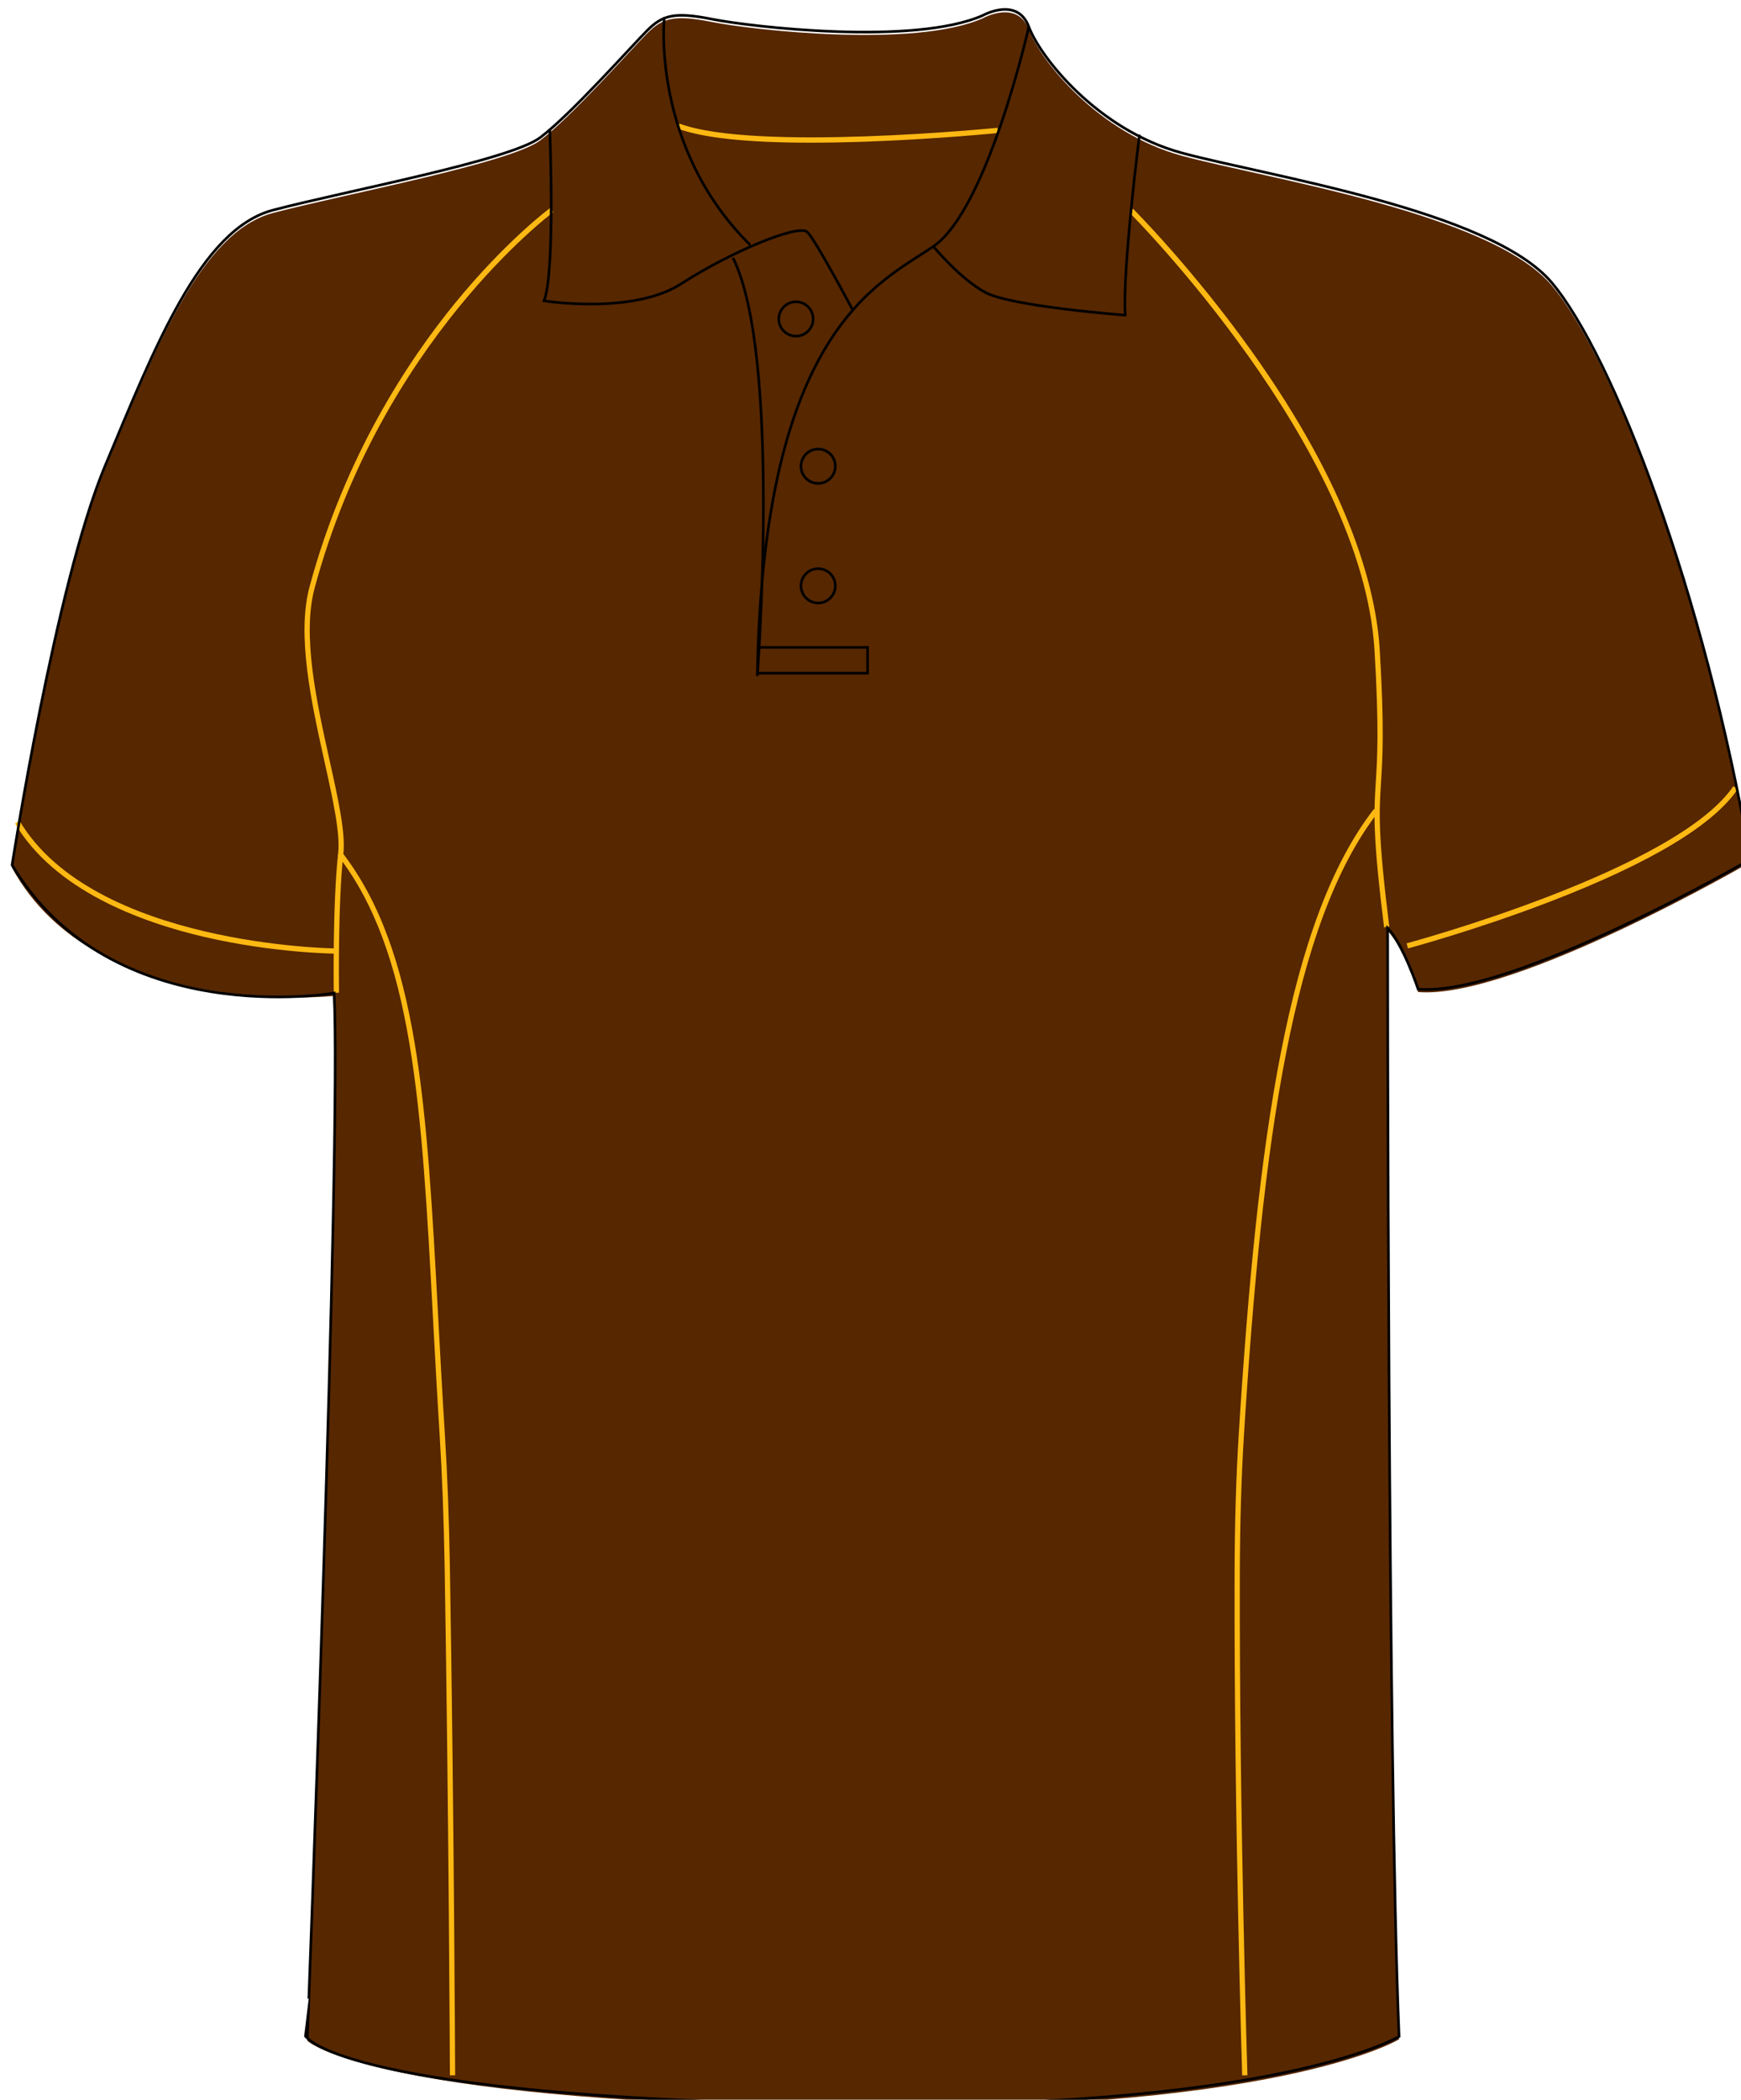 <?xml version="1.0" encoding="utf-8"?>
<!-- Generator: Adobe Illustrator 16.0.4, SVG Export Plug-In . SVG Version: 6.00 Build 0)  -->
<!DOCTYPE svg PUBLIC "-//W3C//DTD SVG 1.1//EN" "http://www.w3.org/Graphics/SVG/1.1/DTD/svg11.dtd">
<svg version="1.1" id="layer_1" xmlns="http://www.w3.org/2000/svg" xmlns:xlink="http://www.w3.org/1999/xlink" x="0px" y="0px"
	 width="664.082px" height="800.5px" viewBox="0 0 664.082 800.5" enable-background="new 0 0 664.082 800.5" xml:space="preserve">
<g id="primary">
	<path fill="#572700" d="M127.431,379.688c0,0-90.705,9.76-122.819-48.789c0,0,16.53-107.006,35.457-152.145
		c18.926-45.139,36.399-90.278,64.065-97.558c27.664-7.279,90.275-18.926,101.923-27.664c11.648-8.736,34.943-34.945,40.766-40.769
		c5.826-5.826,10.196-7.285,24.755-4.371s77.171,10.194,103.38-1.455c0,0,13.105-7.281,17.473,4.365
		c4.367,11.647,26.209,39.314,58.238,48.049c32.033,8.737,117.936,21.84,141.234,49.504
		c23.299,27.667,58.246,117.941,75.715,219.864c0,0-90.275,52.416-126.674,49.503c0,0-5.826-17.471-11.654-23.295
		c0,0,0,317.714,4.367,422.549c0,0-46.59,28.828-219.855,25.914c-173.271-2.913-196.568-25.334-196.568-25.334
		S130.345,436.479,127.431,379.688z"/>
</g>
<g id="secondary">
	<g>
		<path fill="#FDB913" d="M309.269,54.402c-24.068,0-41.101-1.803-50.78-5.387l0.695-1.877
			c28.932,10.712,120.394,1.671,121.314,1.579l0.201,1.991c-0.231,0.023-23.408,2.335-49.889,3.281
			C323.1,54.264,315.915,54.402,309.269,54.402z"/>
	</g>
	<g>
		<path fill="#FDB913" d="M473.816,791.239c-0.031-0.981-3.125-99.139-2.901-191.144c0.048-19.33,0.584-37.301,1.594-53.414
			c7.06-112.231,18.527-195.695,51.55-238.241l1.582,1.228c-32.71,42.142-44.098,125.277-51.134,237.139
			c-1.008,16.074-1.543,34.004-1.59,53.294c-0.224,91.97,2.868,190.094,2.899,191.074L473.816,791.239z"/>
	</g>
	<g>
		<path fill="#FDB913" d="M171.611,791.212c-0.004-0.995-0.439-100.625-1.996-193.226c-0.311-18.489-0.962-35.709-1.935-51.18
			c-0.968-15.396-1.754-30.019-2.514-44.159c-4.35-80.931-7.494-139.404-36.349-176.583l1.581-1.228
			c29.239,37.673,32.396,96.409,36.766,177.703c0.76,14.137,1.546,28.754,2.514,44.142c0.974,15.501,1.626,32.751,1.938,51.271
			c1.557,92.613,1.993,192.255,1.997,193.251L171.611,791.212z"/>
	</g>
	<g>
		<path fill="#FDB913" d="M127.82,363.579c-0.232-0.002-23.521-0.236-50.03-6.417c-24.557-5.725-56.995-17.872-72.072-43.228
			l1.721-1.023c28.216,47.455,119.477,48.66,120.396,48.666L127.82,363.579z"/>
	</g>
	<g>
		<path fill="#FDB913" d="M537.053,361.578l-0.518-1.934c1.025-0.274,102.792-27.804,124.611-59.892l1.654,1.126
			c-9.357,13.762-33.385,28.165-71.413,42.808C563.155,354.557,537.311,361.509,537.053,361.578z"/>
	</g>
	<g>
		<path fill="#FDB913" d="M127.318,378.488c-0.005-0.334-0.502-33.655,1.664-53.147c0.852-7.662-1.953-20.306-5.202-34.946
			c-5.014-22.599-10.696-48.212-5.69-66.764c13.397-49.626,37.612-86.213,55.567-108.167c19.466-23.802,36.009-36.044,36.174-36.165
			l1.184,1.614c-0.652,0.479-65.543,48.969-90.992,143.24c-4.878,18.077,0.748,43.436,5.711,65.809
			c3.287,14.814,6.125,27.609,5.237,35.601c-2.152,19.368-1.657,52.562-1.652,52.895L127.318,378.488z"/>
	</g>
	<g>
		<path fill="#FDB913" d="M527.934,353.524c-4.409-35.497-3.884-43.831-3.157-55.365c0.577-9.142,1.294-20.519-0.483-50.186
			c-4.657-77.711-92.618-166.062-93.506-166.945l1.412-1.419c0.223,0.222,22.588,22.578,45.232,54.304
			c37.923,53.131,47.502,91.287,48.859,113.94c1.785,29.79,1.063,41.235,0.483,50.432c-0.721,11.425-1.241,19.681,3.146,54.992
			L527.934,353.524z"/>
	</g>
</g>
<g id="outline">
	<path fill="none" stroke="#000000" stroke-width="1.001" stroke-miterlimit="10" d="M525.292,298.149"/>
	<path fill="none" stroke="#000000" stroke-width="1.001" stroke-miterlimit="10" d="M170.983,597.97"/>
	<path fill="none" stroke="#000000" stroke-width="1.001" stroke-miterlimit="10" d="M122.637,586.125"/>
	<path fill="none" stroke="#000000" stroke-width="1.001" stroke-miterlimit="10" d="M127.431,378.597
		c0,0-84.806,14.785-122.819-48.789c0,0,16.53-107.006,35.457-152.144c18.926-45.139,36.399-90.278,64.065-97.559
		c27.664-7.279,90.275-18.926,101.923-27.664c11.647-8.737,34.943-34.945,40.766-40.77c5.826-5.824,10.196-7.284,24.755-4.371
		c14.559,2.914,77.171,10.196,103.38-1.454c0,0,13.105-7.281,17.473,4.366s26.209,39.312,58.238,48.049
		c32.033,8.736,117.936,21.84,141.234,49.504c23.299,27.667,58.246,117.942,75.715,219.863c0,0-90.275,52.417-126.674,49.504
		c0,0-5.826-17.471-11.654-23.295c0,0,0,317.712,4.367,422.548c0,0-46.59,28.827-219.855,25.913
		c-180.385-3.033-196.446-25.214-196.568-25.333C117.238,776.967,130.345,435.388,127.431,378.597z"/>
	<path fill="none" stroke="#000000" stroke-width="1.001" stroke-miterlimit="10" d="M209.696,49.167
		c0,0,2.184,54.602-2.185,65.521c0,0,33.854,5.459,52.417-6.552c18.563-12.012,44.773-22.933,48.048-19.655
		c3.275,3.276,17.123,29.417,17.123,29.417"/>
	<path fill="none" stroke="#000000" stroke-width="1.001" stroke-miterlimit="10" d="M286.138,93.393
		c-37.936-37.541-32.761-86.815-32.761-86.815"/>
	<path fill="none" stroke="#000000" stroke-width="1.001" stroke-miterlimit="10" d="M392.433,10.214
		c0,0-15.658,69.529-36.404,83.726c-20.748,14.196-64.976,31.669-67.161,163.804c0,0,9.282-122.308-9.283-159.436"/>
	<path fill="none" stroke="#000000" stroke-width="1.001" stroke-miterlimit="10" d="M434.654,51.35c0,0-6.555,51.327-5.461,68.798
		c0,0-43.682-3.276-53.51-8.735c-9.826-5.461-19.656-17.472-19.656-17.472"/>
	<path fill="none" stroke="#000000" stroke-width="1.001" stroke-miterlimit="10" d="M279.585,98.308"/>
	<polyline fill="none" stroke="#000000" stroke-width="1.001" stroke-miterlimit="10" points="288.841,256.653 330.911,256.653 
		330.911,246.824 289.414,246.824 	"/>
	<circle fill="none" stroke="#000000" stroke-width="1.001" stroke-miterlimit="10" cx="312.073" cy="223.35" r="6.547"/>
	<circle fill="none" stroke="#000000" stroke-width="1.001" stroke-miterlimit="10" cx="312.073" cy="177.749" r="6.547"/>
	<circle fill="none" stroke="#000000" stroke-width="1.001" stroke-miterlimit="10" cx="303.61" cy="121.601" r="6.547"/>
</g>
</svg>
